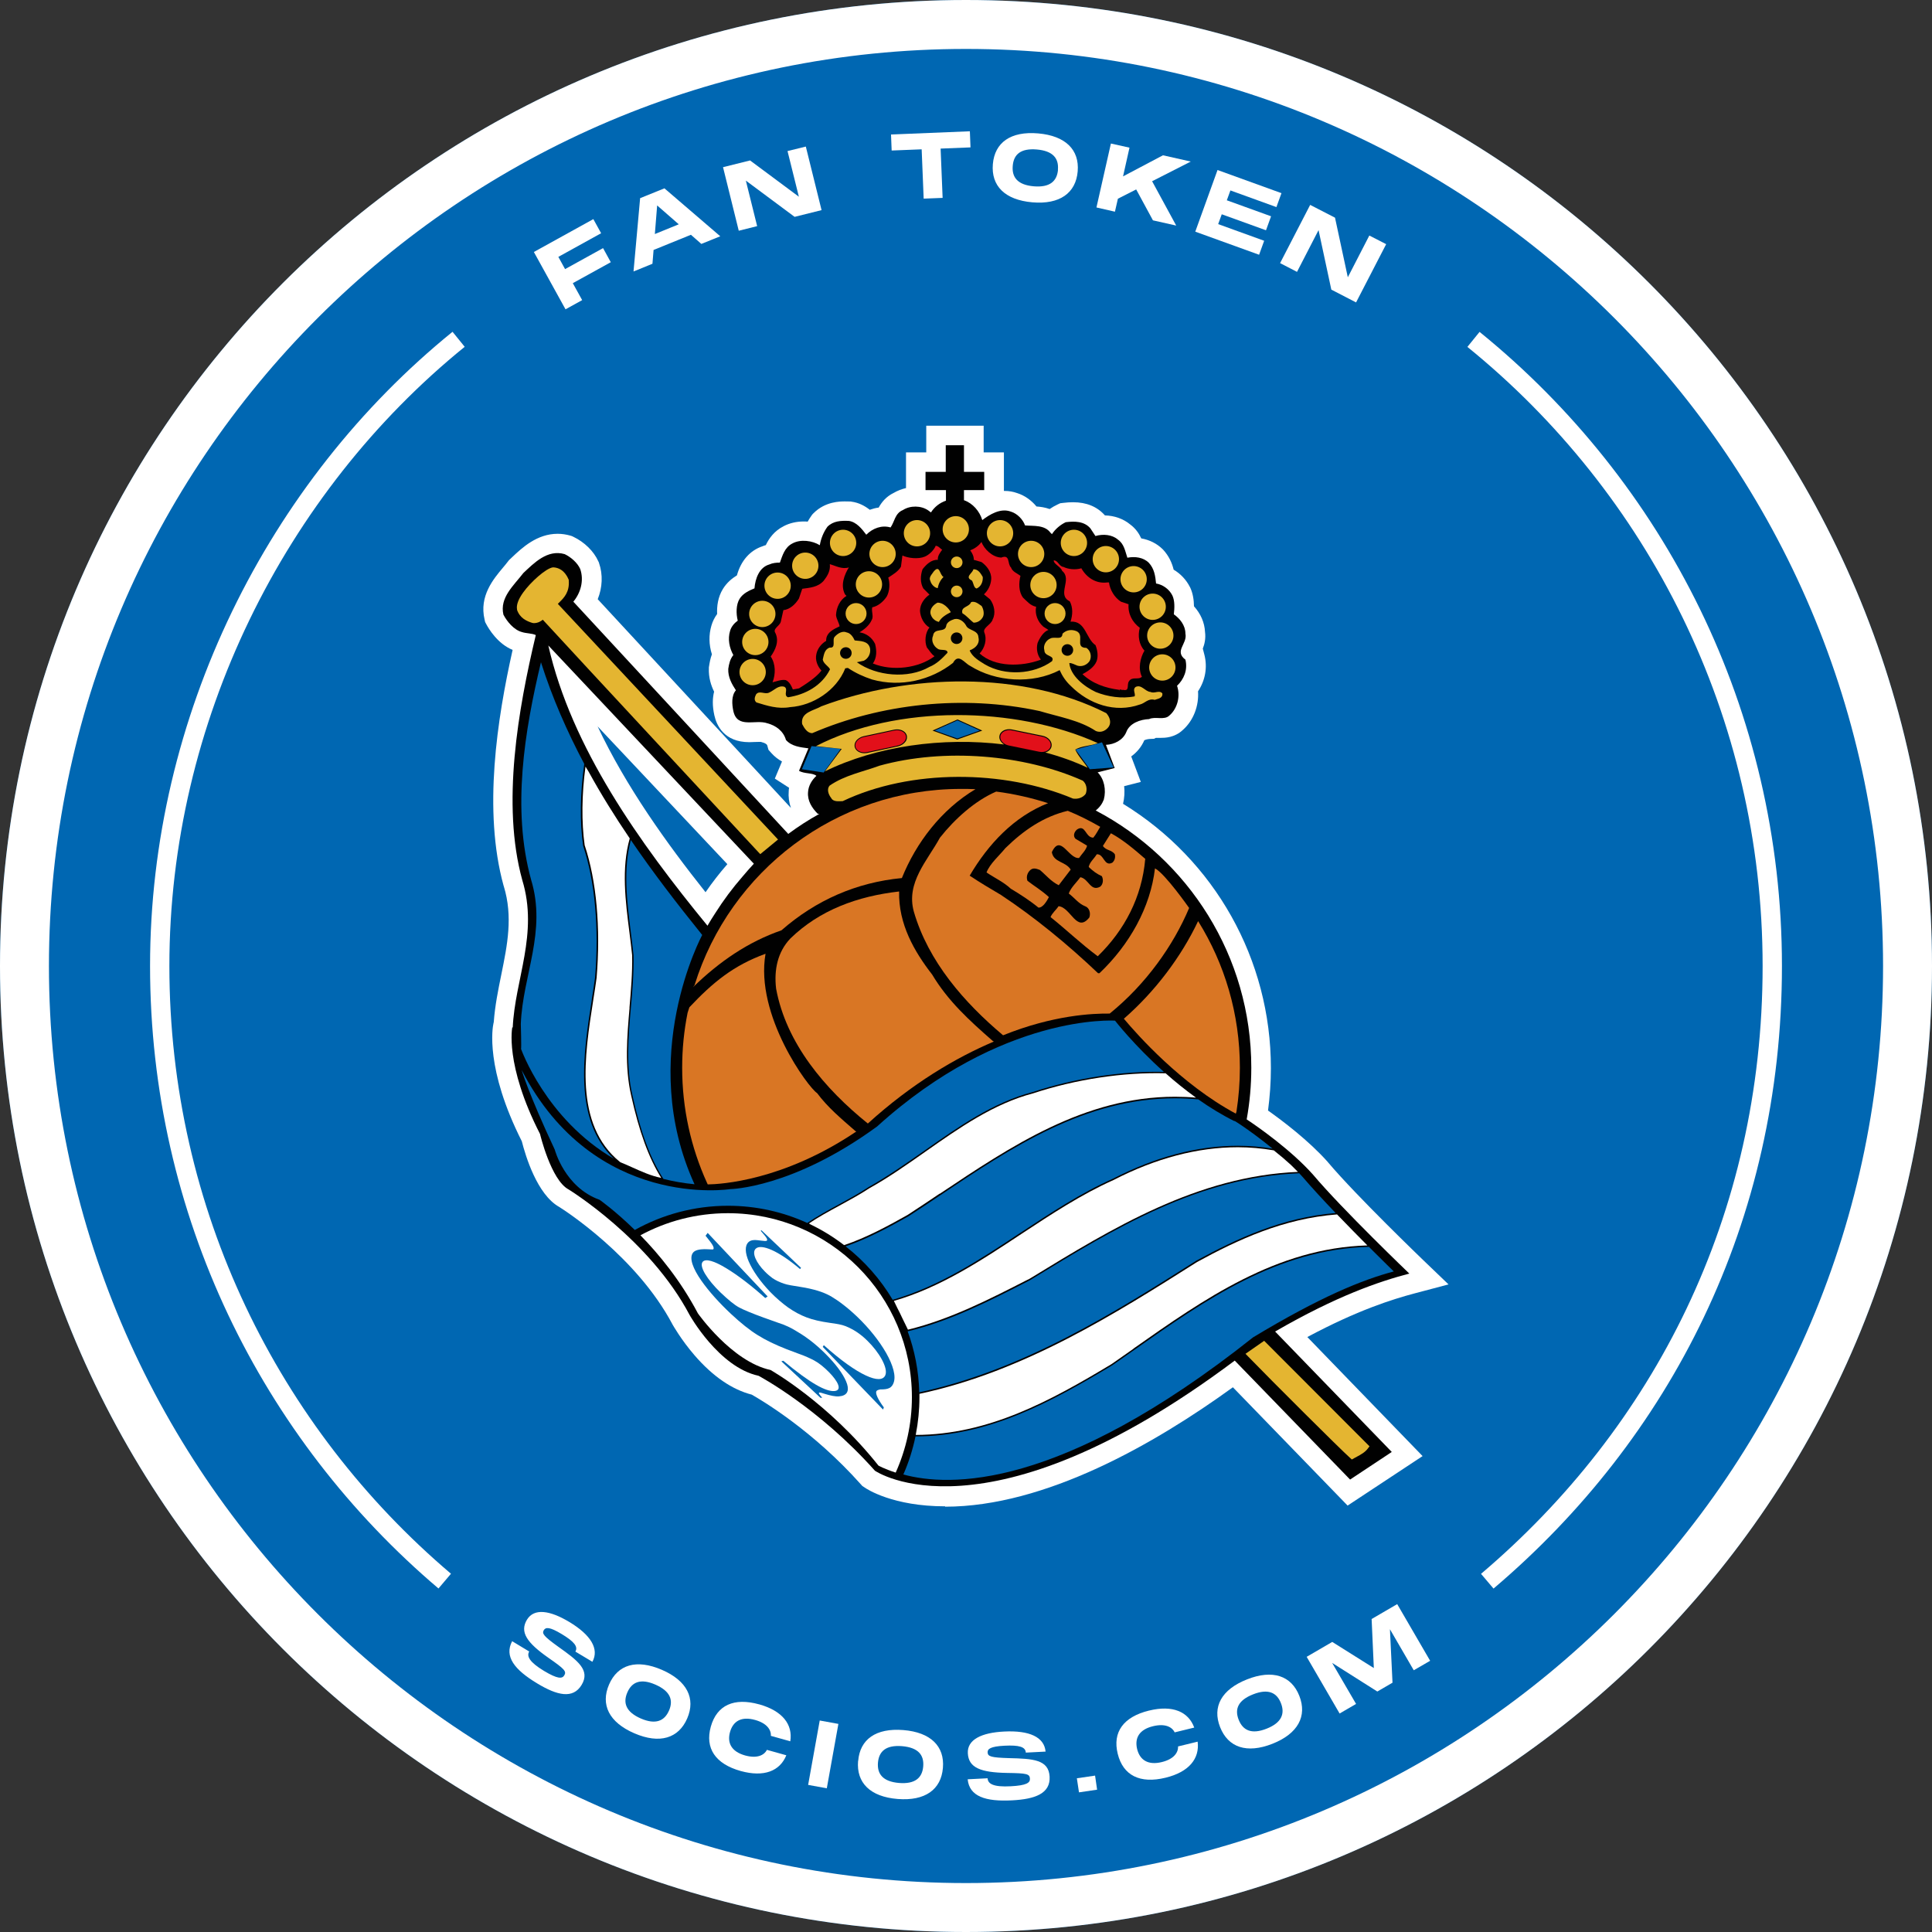 <svg xmlns="http://www.w3.org/2000/svg" width="100" height="100" viewBox="0 0 100 100" fill="none"><rect x="0" y="0" width="100" height="100" fill="#333333" stroke="none"/><g clip-path="url(#clip0_101_22090)"><path d="M50 100C77.614 100 100 77.614 100 50C100 22.386 77.614 0 50 0C22.386 0 0 22.386 0 50C0 77.614 22.386 100 50 100Z" fill="#0067B2"></path><path d="M50 2.533C76.171 2.533 97.467 23.829 97.467 50C97.467 76.171 76.171 97.467 50 97.467C23.829 97.467 2.533 76.171 2.533 50C2.533 23.829 23.829 2.533 50 2.533ZM50 0C22.386 0 0 22.386 0 50C0 77.614 22.386 100 50 100C77.614 100 100 77.614 100 50C100 22.386 77.614 0 50 0Z" fill="white"></path><path fill-rule="evenodd" clip-rule="evenodd" d="M48.924 77.967C46.224 77.967 44.871 77.081 44.729 76.977L44.629 76.91L44.548 76.819C42.086 74.058 39.462 72.5 38.91 72.186C37.891 71.924 36.895 71.243 35.952 70.153C35.257 69.348 34.838 68.6 34.819 68.572L34.809 68.553C32.957 65.048 29.229 62.648 28.938 62.467C27.805 61.829 27.205 59.843 27.009 59.072C25.11 55.305 25.491 53.191 25.543 52.962L25.557 52.905C25.619 52.053 25.786 51.239 25.948 50.443C26.262 48.9 26.557 47.443 26.076 45.872L26.067 45.848C24.991 41.948 25.738 37.191 26.533 33.639C25.757 33.319 25.3 32.553 25.171 32.31L25.11 32.196L25.081 32.067C24.795 30.848 25.543 29.967 26.033 29.381C26.124 29.272 26.214 29.167 26.295 29.058L26.348 28.991L26.514 28.834C27.024 28.353 27.795 27.629 28.862 27.629C29.086 27.629 29.305 27.662 29.524 27.724L29.6 27.748L29.671 27.781C30.252 28.058 30.738 28.534 30.971 29.058L30.991 29.096L31.005 29.139C31.214 29.743 31.181 30.41 30.938 31.015L40.938 41.819C40.838 41.534 40.8 41.243 40.824 40.943C40.824 40.886 40.833 40.829 40.843 40.776C40.833 40.772 40.105 40.3 40.105 40.3L40.476 39.415C40.286 39.31 40.1 39.172 39.933 38.986L39.776 38.81L39.714 38.586C39.686 38.491 39.514 38.438 39.476 38.429L39.429 38.415L39.386 38.4C39.376 38.4 39.343 38.4 39.281 38.4C39.219 38.4 39.143 38.4 39.076 38.405C38.981 38.405 38.886 38.415 38.791 38.415C37.481 38.415 37.09 37.548 36.976 37.029C36.862 36.524 36.881 36.119 36.962 35.8C36.805 35.481 36.671 35.072 36.691 34.586V34.538L36.7 34.491C36.729 34.296 36.767 34.086 36.848 33.867C36.691 33.372 36.681 32.858 36.824 32.377C36.886 32.162 36.986 31.962 37.119 31.781C37.1 31.4 37.152 30.915 37.419 30.481C37.619 30.157 37.891 29.934 38.143 29.781C38.348 29.029 38.819 28.486 39.476 28.272C39.529 28.248 39.586 28.229 39.638 28.215C39.805 27.867 40.071 27.486 40.557 27.238C40.862 27.076 41.224 26.991 41.605 26.991C41.671 26.991 41.738 26.991 41.805 27C41.867 26.886 41.938 26.781 42.01 26.677L42.057 26.615L42.114 26.558C42.719 25.953 43.486 25.953 43.738 25.953C43.819 25.953 43.9 25.953 43.986 25.957H44.033L44.081 25.967C44.462 26.019 44.771 26.191 45.019 26.386C45.167 26.334 45.324 26.291 45.481 26.272C45.624 26.01 45.857 25.705 46.262 25.51C46.457 25.396 46.671 25.315 46.895 25.262V23.415H47.943V22.034H50.914V23.415H51.962V25.41C51.962 25.41 51.981 25.41 51.995 25.41C52.224 25.41 52.443 25.448 52.652 25.524C53.033 25.643 53.386 25.896 53.648 26.215C53.852 26.229 54.09 26.262 54.329 26.348C54.457 26.258 54.595 26.181 54.733 26.115L54.876 26.048L55.033 26.029C55.219 26.005 55.386 25.996 55.543 25.996C56.238 25.996 56.791 26.224 57.191 26.677C57.686 26.691 58.143 26.853 58.49 27.139C58.781 27.353 58.957 27.615 59.071 27.867C59.5 27.943 59.881 28.134 60.176 28.424L60.2 28.448C60.51 28.781 60.667 29.153 60.748 29.486C61.105 29.696 61.4 30.01 61.586 30.377L61.6 30.4C61.752 30.724 61.795 31.062 61.8 31.381C62.148 31.767 62.348 32.224 62.371 32.705C62.419 33.053 62.343 33.353 62.257 33.572L62.343 33.905C62.505 34.553 62.381 35.224 62.01 35.781C62.062 36.529 61.776 37.296 61.219 37.786C60.791 38.191 60.267 38.191 60.095 38.191C60.038 38.191 59.981 38.191 59.919 38.191C59.891 38.191 59.857 38.191 59.829 38.191L59.729 38.239L59.524 38.248C59.391 38.253 59.281 38.291 59.229 38.315C59.086 38.653 58.848 38.938 58.552 39.153L59.048 40.472L58.186 40.691C58.219 40.991 58.2 41.3 58.129 41.605C62.876 44.515 65.781 49.662 65.781 55.281C65.781 56.019 65.729 56.753 65.633 57.481C66.386 58.015 67.738 59.034 68.729 60.148L68.743 60.167C70.219 61.915 73.638 65.196 73.671 65.229L74.976 66.481L73.229 66.943C72.062 67.253 70.267 67.815 67.667 69.205L73.633 75.367L69.752 77.929L63.814 71.805C59.757 74.743 54.1 77.986 48.919 77.986L48.924 77.967ZM30.929 37.591C32.41 40.734 34.529 43.676 36.519 46.181C36.867 45.676 37.243 45.191 37.648 44.729L30.929 37.596V37.591Z" fill="white"></path><path fill-rule="evenodd" clip-rule="evenodd" d="M72.971 65.944C72.971 65.944 69.495 62.615 67.967 60.805C66.848 59.544 65.129 58.334 64.528 57.939C64.686 57.072 64.767 56.177 64.767 55.263C64.767 49.482 61.5 44.462 56.709 41.948H56.719C56.924 41.782 57.057 41.591 57.133 41.386C57.267 40.882 57.152 40.315 56.814 39.977L57.695 39.753L57.243 38.553C57.676 38.534 58.124 38.31 58.295 37.896C58.467 37.424 59.029 37.239 59.476 37.22C59.795 37.067 60.267 37.296 60.529 37.034C60.943 36.677 61.109 36.039 60.924 35.496C61.281 35.158 61.486 34.672 61.357 34.144C60.757 33.691 61.471 33.334 61.357 32.791C61.357 32.377 61.076 32.02 60.757 31.796C60.795 31.477 60.814 31.101 60.681 30.82C60.51 30.482 60.176 30.258 59.838 30.201C59.8 29.805 59.743 29.429 59.462 29.129C59.181 28.848 58.748 28.791 58.352 28.867C58.238 28.529 58.186 28.153 57.862 27.929C57.562 27.667 57.09 27.629 56.7 27.744L56.438 27.348C56.119 26.972 55.609 26.972 55.162 27.029C54.881 27.163 54.619 27.386 54.448 27.648L54.371 27.572C54.071 27.158 53.49 27.234 53.057 27.196C52.943 26.877 52.643 26.577 52.324 26.482C51.781 26.277 51.214 26.639 50.843 26.92C50.705 26.462 50.352 26.048 49.895 25.891V25.367H50.943V24.424H49.895V23.044H48.952V24.424H47.905V25.367H48.962V25.915C48.638 26.024 48.362 26.244 48.186 26.524L48.048 26.42C47.671 26.158 47.109 26.158 46.733 26.401C46.319 26.567 46.3 27.02 46.095 27.301C45.643 27.167 45.176 27.339 44.838 27.677C44.614 27.377 44.333 27.02 43.938 26.962C43.524 26.944 43.133 26.962 42.829 27.262C42.624 27.544 42.49 27.882 42.433 28.22C42.038 27.977 41.438 27.901 41.024 28.124C40.609 28.329 40.5 28.762 40.367 29.12C40.181 29.12 39.99 29.139 39.824 29.215C39.3 29.363 39.09 29.948 39.052 30.453C38.771 30.567 38.452 30.715 38.281 30.996C38.095 31.296 38.095 31.767 38.186 32.124C38 32.258 37.848 32.444 37.791 32.648C37.657 33.082 37.752 33.529 37.957 33.905C37.791 34.11 37.733 34.358 37.695 34.62C37.676 35.053 37.881 35.41 38.09 35.729C37.848 36.01 37.886 36.462 37.957 36.801C38.162 37.739 39.1 37.215 39.724 37.439C40.157 37.553 40.548 37.834 40.681 38.301C40.981 38.639 41.433 38.677 41.843 38.734L41.357 39.896C41.619 40.062 42.071 39.991 42.257 40.158C42.033 40.362 41.843 40.663 41.824 41.001C41.786 41.453 42.029 41.824 42.329 42.124H42.414C41.852 42.434 41.314 42.782 40.8 43.163L29.676 31.143C30.052 30.691 30.238 30.053 30.033 29.453C29.881 29.115 29.543 28.834 29.229 28.682C28.329 28.42 27.633 29.153 27.09 29.658C26.586 30.315 25.852 30.934 26.057 31.815C26.243 32.172 26.6 32.605 27.014 32.715C27.238 32.791 27.548 32.777 27.733 32.872C26.824 36.686 25.948 41.629 27.033 45.553C27.881 48.339 26.648 50.696 26.538 53.205C26.533 53.186 26.524 53.172 26.519 53.153C26.519 53.153 26.1 55.072 27.952 58.696C27.952 58.696 28.519 61.086 29.433 61.567C29.433 61.567 33.619 64.134 35.691 68.058C35.691 68.058 37.2 70.767 39.262 71.21C39.262 71.21 42.376 72.858 45.286 76.124C45.286 76.124 50.99 80.096 63.91 70.424L69.881 76.582L72.038 75.153L66 68.92C69.176 67.082 71.367 66.334 72.948 65.92L72.971 65.944ZM38.424 45.382C37.914 45.967 37.448 46.591 37.029 47.253C36.886 47.472 36.748 47.691 36.619 47.915C33.109 43.634 29.581 38.701 28.381 33.41L39.019 44.705C38.814 44.924 38.619 45.153 38.424 45.382Z" fill="#010101"></path><path d="M51.805 28.867C52.309 28.662 52.124 29.186 52.329 29.372C52.405 29.596 52.648 29.672 52.819 29.805C52.724 30.181 52.724 30.629 52.952 30.934C53.157 31.119 53.329 31.348 53.629 31.405C53.552 31.8 53.724 32.196 54.005 32.438L54.267 32.605C54.005 32.7 53.814 33.019 53.705 33.281C53.629 33.581 53.686 33.9 53.876 34.143C52.881 34.519 51.49 34.538 50.705 33.824C50.967 33.543 51.1 33.11 50.948 32.734C50.852 32.491 51.324 32.319 51.381 32.057C51.552 31.738 51.457 31.305 51.248 31.024L50.929 30.762C51.133 30.576 51.286 30.291 51.305 29.972C51.324 29.596 51.062 29.276 50.8 29.091L50.405 28.977C50.405 28.791 50.329 28.638 50.219 28.486C50.424 28.41 50.652 28.262 50.8 28.053C50.933 28.41 51.362 28.843 51.814 28.858L51.805 28.867Z" fill="#E2101A"></path><path d="M48.767 28.453C48.652 28.619 48.524 28.772 48.543 28.977C48.205 28.958 47.943 29.22 47.752 29.462C47.638 29.781 47.619 30.158 47.791 30.458L48.109 30.777C47.848 30.962 47.619 31.262 47.619 31.619C47.638 31.958 47.824 32.315 48.109 32.481C47.886 32.743 47.848 33.215 47.976 33.515C48.109 33.667 48.2 33.853 48.371 33.967C47.548 34.586 46.195 34.758 45.181 34.343C45.386 34.043 45.386 33.686 45.295 33.329C45.129 32.991 44.843 32.786 44.49 32.729C44.714 32.596 44.995 32.372 45.109 32.11C45.243 31.905 45.09 31.677 45.148 31.434C45.448 31.377 45.729 31.134 45.9 30.872C46.052 30.591 46.071 30.196 45.976 29.896C46.181 29.762 46.5 29.577 46.633 29.334L46.709 28.753C46.99 28.886 47.519 28.958 47.871 28.81C48.095 28.715 48.343 28.472 48.433 28.248C48.6 28.267 48.657 28.4 48.771 28.453H48.767Z" fill="#E2101A"></path><path d="M55.033 29.338C55.295 29.471 55.671 29.505 55.971 29.414C56.233 29.886 56.724 30.224 57.305 30.148H57.4C57.457 30.543 57.681 30.919 58.019 31.143L58.414 31.276C58.376 31.781 58.619 32.214 58.995 32.495C58.881 32.91 58.957 33.376 59.238 33.676C59.014 34.053 58.9 34.614 59.105 35.029C58.919 35.214 58.6 34.991 58.429 35.272C58.314 35.438 58.486 35.795 58.129 35.705C58.052 35.743 57.924 35.61 57.943 35.762L57.924 35.705C57.209 35.61 56.552 35.386 56.029 34.895C56.271 34.762 56.629 34.557 56.762 34.219C56.857 33.957 56.8 33.638 56.705 33.395C56.2 33.057 56.2 32.119 55.41 32.176C55.524 31.838 55.543 31.443 55.371 31.124C54.676 30.786 55.524 29.995 54.976 29.548C54.9 29.324 54.524 29.191 54.543 29.005C54.767 29.005 54.805 29.305 55.033 29.343V29.338Z" fill="#E2101A"></path><path d="M43.943 29.357C43.7 29.753 43.49 30.295 43.738 30.767L43.814 30.843C43.476 31.048 43.291 31.443 43.272 31.838C43.291 32.043 43.438 32.253 43.457 32.419C43.176 32.553 42.743 32.738 42.762 33.172C42.5 33.324 42.31 33.586 42.257 33.848C42.181 34.167 42.314 34.486 42.519 34.71C42.219 35.086 41.714 35.405 41.357 35.629L41.038 35.686C40.962 35.5 40.852 35.272 40.662 35.2C40.438 35.162 40.172 35.276 39.986 35.315C40.152 34.9 40.152 34.357 39.891 33.981C40.133 33.643 40.343 33.191 40.133 32.762C39.981 32.538 40.357 32.405 40.414 32.181L40.548 31.581C40.886 31.543 41.167 31.281 41.352 30.981L41.524 30.476C41.919 30.419 42.329 30.4 42.633 30.062C42.819 29.819 42.99 29.557 42.952 29.2C43.272 29.295 43.59 29.481 43.948 29.367L43.943 29.357Z" fill="#E2101A"></path><path d="M48.838 29.862C48.671 30.029 48.576 30.219 48.538 30.443C48.367 30.424 48.2 30.238 48.162 30.086C48.048 29.881 48.238 29.729 48.329 29.581C48.648 29.205 48.629 29.748 48.833 29.862H48.838Z" fill="#E4B531"></path><path d="M50.867 29.862C50.886 30.124 50.771 30.367 50.548 30.462C50.395 30.424 50.395 30.181 50.305 30.048C49.91 29.862 50.343 29.672 50.381 29.467C50.643 29.448 50.776 29.71 50.867 29.862Z" fill="#E4B531"></path><path d="M50.809 31.367C50.905 31.52 50.962 31.781 50.867 31.948C50.771 32.115 50.605 32.229 50.395 32.229C50.209 32.096 50.038 31.872 49.814 31.743C49.719 31.386 50.152 31.443 50.267 31.162C50.49 31.105 50.643 31.258 50.809 31.367Z" fill="#E4B531"></path><path d="M49.214 31.686C48.99 31.8 48.724 31.948 48.595 32.191C48.371 32.134 48.219 31.986 48.162 31.758C48.124 31.515 48.309 31.305 48.519 31.196C48.819 31.177 49.1 31.477 49.214 31.686Z" fill="#E4B531"></path><path d="M57.267 36.919C57.433 37.105 57.529 37.372 57.4 37.596C57.267 37.8 57.005 37.953 56.724 37.839C55.881 37.277 54.809 37.105 53.814 36.805C49.833 35.943 45.571 36.429 42.043 37.948C41.781 37.948 41.629 37.686 41.519 37.477C41.424 36.858 42.138 36.781 42.514 36.558C47.019 34.867 52.914 34.7 57.267 36.915V36.919Z" fill="#E4B531"></path><path d="M56.029 40.395C56.233 40.548 56.291 40.848 56.195 41.091C56.043 41.295 55.781 41.372 55.538 41.334C51.971 39.834 47.129 39.795 43.619 41.467C43.433 41.467 43.133 41.524 43.019 41.3C42.886 41.133 42.776 40.848 42.943 40.662C43.733 40.119 44.671 39.948 45.533 39.629C48.876 38.71 52.986 39.048 56.029 40.4V40.395Z" fill="#E4B531"></path><path d="M65.433 69.4L64.467 70.072L64.609 70.219C65.767 71.415 69.371 75.01 69.876 75.457L69.971 75.543L70.081 75.481C70.129 75.453 70.181 75.424 70.238 75.396C70.433 75.291 70.652 75.172 70.795 74.981L70.886 74.862L65.438 69.405L65.433 69.4Z" fill="#E4B531"></path><path fill-rule="evenodd" clip-rule="evenodd" d="M35.952 50.986C37.776 45.105 43.262 40.834 49.743 40.834C49.976 40.834 50.257 40.834 50.49 40.848C48.724 41.9 47.414 43.624 46.681 45.448C44.333 45.672 42.233 46.591 40.448 48.153C38.719 48.752 37.238 49.767 35.867 51.1L35.952 50.991V50.986Z" fill="#D97624"></path><path fill-rule="evenodd" clip-rule="evenodd" d="M51.443 53.91C49.471 54.748 47.214 56.072 44.919 58.153C42.686 56.353 40.695 54.005 40.171 51.172C40.057 50.195 40.248 49.276 40.905 48.581C42.424 47.1 44.395 46.386 46.538 46.143C46.5 47.834 47.328 49.257 48.248 50.443C49.071 51.815 50.162 52.81 51.381 53.876L51.448 53.914L51.443 53.91Z" fill="#D97624"></path><path fill-rule="evenodd" clip-rule="evenodd" d="M61.548 47C60.733 48.938 59.314 50.943 57.438 52.462C56.562 52.453 54.533 52.534 51.919 53.586C49.91 51.895 48.052 49.776 47.3 47.186C46.886 45.686 47.995 44.557 48.652 43.357C49.424 42.381 50.471 41.443 51.562 40.972C52.467 41.086 53.4 41.3 54.248 41.572C52.481 42.267 51.152 43.691 50.191 45.324C50.695 45.662 51.262 46 51.805 46.319C53.533 47.462 55.257 48.872 56.833 50.372H56.91C58.467 48.891 59.548 46.962 59.781 44.948C60.291 45.2 61.548 46.995 61.548 46.995V47Z" fill="#D97624"></path><path fill-rule="evenodd" clip-rule="evenodd" d="M62.014 47.677C63.386 49.877 64.176 52.477 64.176 55.267C64.176 56.039 64.114 56.796 64 57.534L63.967 57.643C61.133 56.12 58.862 53.553 58.171 52.729C59.786 51.32 61.133 49.534 62.014 47.677Z" fill="#D97624"></path><path d="M56.948 42.795C56.833 42.981 56.743 43.172 56.59 43.357C56.176 43.357 56.195 42.662 55.762 42.924C55.609 43.038 55.519 43.262 55.667 43.414L56.267 43.772C56.209 44.014 55.986 44.205 55.852 44.41C55.309 44.467 54.895 43.133 54.443 44.11C54.538 44.653 55.157 44.581 55.419 45.01L54.8 45.819C54.386 45.614 54.143 45.295 53.824 45.029C53.671 44.972 53.486 44.895 53.333 45.029C53.167 45.181 53.109 45.386 53.181 45.591C53.519 45.852 53.952 46.114 54.291 46.434C54.176 46.657 53.971 46.995 53.748 46.976C53.314 46.619 52.791 46.281 52.319 46C51.962 45.662 51.476 45.438 51.062 45.157C51.248 44.686 51.719 44.295 52.038 43.9C52.976 42.981 54.01 42.267 55.267 41.967C55.867 42.21 56.376 42.472 56.938 42.791L56.948 42.795Z" fill="#D97624"></path><path d="M59.276 44.467C59.105 46.438 58.205 48.148 56.819 49.496C55.938 48.838 55.262 48.181 54.376 47.467C54.471 47.243 54.657 47.11 54.791 46.905C55.429 46.962 55.729 48.315 56.386 47.486C56.462 47.262 56.386 46.981 56.162 46.905C55.824 46.772 55.619 46.472 55.319 46.248C55.433 45.929 55.733 45.667 55.919 45.405C56.352 45.481 56.443 46.176 56.952 45.891C57.105 45.758 57.119 45.515 57.029 45.348C56.767 45.234 56.576 45.086 56.352 44.877C56.391 44.634 56.633 44.443 56.767 44.219C57.143 44.181 57.143 44.877 57.572 44.653C57.705 44.538 57.738 44.372 57.705 44.219C57.538 43.977 57.252 44.034 57.086 43.786L57.5 43.129C58.157 43.486 58.719 43.972 59.286 44.462L59.276 44.467Z" fill="#D97624"></path><path fill-rule="evenodd" clip-rule="evenodd" d="M44.329 58.562C40.529 61.124 37.291 61.296 36.633 61.305L36.59 61.215C35.767 59.401 35.309 57.386 35.309 55.267C35.309 54.291 35.405 53.343 35.59 52.42L35.681 52.139C36.9 50.843 37.971 49.967 39.624 49.367C39.067 52.558 41.857 56.315 42.291 56.577C42.852 57.329 43.529 57.891 44.281 58.548L44.333 58.567L44.329 58.562Z" fill="#D97624"></path><path fill-rule="evenodd" clip-rule="evenodd" d="M46.367 76.224C45.738 76.019 45.467 75.857 45.467 75.857C42.876 72.595 39.881 70.91 39.881 70.91C37.881 70.481 36.124 67.981 36.124 67.981C35.224 66.276 34.109 64.919 33.148 63.938C34.495 63.21 36.038 62.795 37.676 62.795C42.938 62.795 47.2 67.062 47.2 72.319C47.2 73.705 46.895 75.029 46.362 76.219L46.367 76.224Z" fill="white"></path><path fill-rule="evenodd" clip-rule="evenodd" d="M49.548 38.224L50.714 37.81L49.557 37.286L48.386 37.81L49.548 38.224Z" fill="#0067B2"></path><path d="M49.519 29.405C49.685 29.405 49.819 29.271 49.819 29.105C49.819 28.939 49.685 28.805 49.519 28.805C49.353 28.805 49.219 28.939 49.219 29.105C49.219 29.271 49.353 29.405 49.519 29.405Z" fill="#E4B531"></path><path d="M49.519 30.91C49.685 30.91 49.819 30.776 49.819 30.61C49.819 30.444 49.685 30.31 49.519 30.31C49.353 30.31 49.219 30.444 49.219 30.61C49.219 30.776 49.353 30.91 49.519 30.91Z" fill="#E4B531"></path><path d="M39.457 32.458C39.833 32.458 40.138 32.153 40.138 31.777C40.138 31.401 39.833 31.096 39.457 31.096C39.081 31.096 38.776 31.401 38.776 31.777C38.776 32.153 39.081 32.458 39.457 32.458Z" fill="#E4B531"></path><path d="M59.538 35.815C59.257 35.777 59.086 35.419 58.786 35.553C58.6 35.686 58.786 35.891 58.729 36.043C58.072 36.177 57.319 36.062 56.719 35.819C56.119 35.538 55.405 34.977 55.348 34.319C55.5 34.319 55.609 34.396 55.762 34.453C56.005 34.529 56.267 34.415 56.4 34.21C56.514 33.986 56.457 33.686 56.233 33.534C55.557 33.534 56.252 32.781 55.614 32.634C55.391 32.577 55.162 32.634 54.995 32.8C54.976 33.158 54.6 32.934 54.376 33.043C54.133 33.139 53.981 33.419 54.057 33.662C54.057 34 54.619 33.905 54.452 34.224C53.495 34.919 52.014 34.996 50.981 34.391C50.681 34.205 50.343 34.015 50.191 33.677C50.229 33.62 50.286 33.639 50.324 33.6C50.548 33.486 50.719 33.262 50.643 32.981C50.624 32.605 50.119 32.643 50.005 32.381C49.91 32.196 49.667 31.986 49.405 32.043C49.233 32.1 48.99 32.196 48.971 32.419C48.895 32.758 48.352 32.477 48.295 32.905C48.181 33.148 48.314 33.448 48.538 33.581C48.691 33.696 49.043 33.562 49.043 33.786C48.762 34.086 48.481 34.367 48.105 34.52C46.995 35.158 45.348 34.991 44.352 34.277L44.709 34.2C44.952 34.086 45.086 33.805 45.029 33.543C44.933 33.167 44.538 33.186 44.238 33.148C44.162 32.981 44.033 32.772 43.824 32.734C43.619 32.639 43.371 32.772 43.205 32.958C43.052 33.11 43.3 33.558 42.943 33.52C42.662 33.615 42.643 33.915 42.586 34.139C42.624 34.362 42.886 34.477 42.962 34.643C42.548 35.486 41.686 35.958 40.786 36.091C40.524 35.977 40.824 35.677 40.6 35.548C40.281 35.453 40.076 35.734 39.809 35.848C39.586 35.962 39.305 35.715 39.133 35.943C39.057 36.096 39.019 36.243 39.152 36.358C39.695 36.524 40.262 36.715 40.9 36.6C42.062 36.524 43.286 35.758 43.752 34.591L43.886 34.572C44.281 34.834 44.691 35.024 45.143 35.172C46.624 35.586 48.186 35.21 49.329 34.31C49.609 33.786 49.929 34.329 50.209 34.462C51.543 35.305 53.438 35.419 54.848 34.686C54.981 34.986 55.167 35.267 55.429 35.51C56.367 36.448 57.719 36.919 58.995 36.467C59.257 36.41 59.429 36.129 59.767 36.224C59.919 36.167 60.2 36.148 60.162 35.886C59.99 35.7 59.748 35.924 59.543 35.81L59.538 35.815ZM43.781 34.1C43.614 34.1 43.481 33.967 43.481 33.8C43.481 33.634 43.614 33.5 43.781 33.5C43.948 33.5 44.081 33.634 44.081 33.8C44.081 33.967 43.948 34.1 43.781 34.1ZM49.514 33.334C49.348 33.334 49.214 33.2 49.214 33.034C49.214 32.867 49.348 32.734 49.514 32.734C49.681 32.734 49.814 32.867 49.814 33.034C49.814 33.2 49.681 33.334 49.514 33.334ZM54.948 33.643C54.948 33.477 55.081 33.343 55.248 33.343C55.414 33.343 55.548 33.477 55.548 33.643C55.548 33.81 55.414 33.943 55.248 33.943C55.081 33.943 54.948 33.81 54.948 33.643Z" fill="#E4B531"></path><path d="M28.871 31.258C28.9 31.224 28.933 31.191 28.971 31.158C29.191 30.939 29.491 30.639 29.438 30.034V30.005L29.424 29.982C29.219 29.5 28.89 29.381 28.652 29.367H28.633H28.614C28.252 29.42 27.462 30.129 27.076 30.672C26.824 31.024 26.719 31.32 26.762 31.543V31.567C26.91 31.991 27.248 32.148 27.557 32.243L27.629 32.253C27.843 32.253 27.995 32.158 28.095 32.077C29.752 33.886 39.143 43.986 39.238 44.091L39.352 44.21L40.271 43.453L28.871 31.253V31.258Z" fill="#E4B531"></path><path fill-rule="evenodd" clip-rule="evenodd" d="M30.629 51.739C30.691 51.339 30.752 50.963 30.8 50.605C31.014 48.034 30.795 45.605 30.181 43.772C30.005 42.539 30.029 41.048 30.238 39.567V39.534C29.352 37.863 28.586 36.124 28 34.277C27.152 37.834 26.481 41.877 27.491 45.539C28.305 48.22 27.057 50.472 26.957 52.996C26.957 52.996 26.995 54.305 26.967 54.286C26.967 54.286 28.248 57.925 31.776 59.977C29.657 57.967 30.195 54.529 30.633 51.743L30.629 51.739Z" fill="#0067B2"></path><path fill-rule="evenodd" clip-rule="evenodd" d="M32.581 52.167C32.657 51.277 32.738 50.353 32.719 49.443C32.681 49.062 32.629 48.663 32.581 48.272C32.371 46.639 32.157 44.948 32.595 43.396C31.829 42.267 31.114 41.12 30.467 39.943C30.414 39.853 30.357 39.767 30.305 39.677C30.11 41.115 30.095 42.558 30.262 43.748C30.876 45.586 31.095 48.024 30.881 50.61C30.833 50.972 30.771 51.348 30.709 51.748C30.257 54.629 29.695 58.205 32.09 60.143C32.1 60.148 32.114 60.158 32.124 60.163C32.329 60.243 32.533 60.339 32.738 60.429C33.214 60.643 33.705 60.867 34.224 60.967C33.576 59.929 33.081 58.567 32.667 56.696C32.324 55.196 32.457 53.653 32.586 52.163L32.581 52.167Z" fill="white"></path><path fill-rule="evenodd" clip-rule="evenodd" d="M36.348 48.396C35.033 46.767 33.786 45.143 32.652 43.481C32.243 45.005 32.452 46.662 32.652 48.267C32.7 48.653 32.752 49.053 32.791 49.443C32.809 50.358 32.733 51.281 32.652 52.177C32.524 53.662 32.391 55.196 32.733 56.686C33.152 58.596 33.662 59.967 34.329 61.005L34.338 61.02C34.843 61.148 35.381 61.243 35.948 61.296C32.938 54.715 36.343 48.401 36.343 48.401L36.348 48.396Z" fill="#0067B2"></path><path d="M42.471 72.353C42.162 72.067 41.838 71.767 41.51 71.457C41.167 71.138 40.809 70.805 40.443 70.462C40.476 70.453 40.51 70.443 40.543 70.433C41.267 71.038 41.824 71.438 42.248 71.681C42.671 71.924 42.981 72.019 43.195 72C43.624 71.957 43.348 71.472 42.919 71.034C42.657 70.767 42.395 70.553 42.129 70.41C41.948 70.314 41.652 70.176 41.305 70.057C41.1 69.981 40.9 69.905 40.7 69.829C40.41 69.715 40.148 69.6 39.9 69.481C39.657 69.362 39.429 69.238 39.209 69.1C38.8 68.848 38.338 68.476 37.833 68.005C37.252 67.462 36.686 66.838 36.295 66.276C35.876 65.672 35.657 65.124 35.867 64.843C35.976 64.695 36.229 64.662 36.457 64.657C36.691 64.657 36.905 64.686 36.919 64.662C37 64.567 36.833 64.348 36.519 63.962C36.557 63.914 36.59 63.862 36.629 63.815C37.205 64.429 37.757 65.01 38.286 65.572C38.791 66.105 39.271 66.615 39.733 67.105C39.691 67.133 39.648 67.157 39.609 67.186C38.914 66.562 38.191 66.005 37.59 65.643C36.986 65.276 36.529 65.129 36.371 65.31C36.167 65.548 36.624 66.248 37.286 66.891C37.7 67.286 38.019 67.548 38.262 67.676C38.505 67.805 38.943 67.986 39.529 68.2C39.786 68.291 40.043 68.386 40.305 68.476C40.624 68.576 40.948 68.724 41.262 68.924C41.871 69.281 42.419 69.738 42.933 70.286C43.386 70.767 43.733 71.267 43.848 71.648C43.952 72 43.848 72.243 43.424 72.276C43.243 72.291 42.99 72.238 42.695 72.148C42.652 72.133 42.614 72.124 42.571 72.11C42.51 72.091 42.452 72.072 42.424 72.076C42.338 72.086 42.405 72.172 42.557 72.343C42.519 72.343 42.486 72.348 42.448 72.353H42.471Z" fill="#0067B2"></path><path d="M39.371 63.71C39.371 63.71 39.395 63.686 39.41 63.677C39.738 63.986 40.071 64.305 40.41 64.624C40.757 64.953 41.105 65.286 41.462 65.624C41.443 65.643 41.428 65.667 41.41 65.686C40.848 65.21 40.343 64.877 39.948 64.701C39.552 64.524 39.252 64.496 39.114 64.634C38.895 64.848 39.152 65.372 39.581 65.805C39.724 65.953 39.852 66.058 39.986 66.158C40.162 66.277 40.357 66.367 40.571 66.439C40.738 66.501 41.029 66.548 41.462 66.615C41.771 66.662 42.057 66.729 42.314 66.805C42.571 66.882 42.805 66.981 43.01 67.096C43.419 67.339 43.871 67.681 44.367 68.153C44.99 68.748 45.519 69.42 45.867 70.029C46.224 70.662 46.391 71.234 46.248 71.586C46.157 71.82 46.005 71.924 45.567 71.915C45.448 71.939 45.376 71.967 45.357 72.02C45.314 72.124 45.419 72.405 45.748 72.848C45.733 72.886 45.719 72.92 45.705 72.958C45.152 72.386 44.614 71.82 44.086 71.277C43.576 70.743 43.071 70.22 42.586 69.715C42.605 69.686 42.624 69.658 42.638 69.624C43.514 70.41 44.257 70.934 44.809 71.191C45.362 71.453 45.714 71.439 45.824 71.181C45.981 70.805 45.5 69.986 44.895 69.396C44.514 69.02 44.157 68.801 43.771 68.643C43.557 68.558 43.309 68.52 42.962 68.472C42.462 68.401 42.081 68.315 41.743 68.186C41.405 68.058 41.114 67.896 40.8 67.681C40.51 67.472 40.171 67.186 39.867 66.872C39.348 66.329 38.962 65.772 38.757 65.301C38.562 64.848 38.543 64.481 38.743 64.291C38.814 64.224 38.91 64.191 39.019 64.186C39.205 64.167 39.633 64.272 39.686 64.22C39.743 64.167 39.714 64.086 39.371 63.701V63.71Z" fill="#0067B2"></path><path d="M42.957 28.1C42.957 27.724 43.262 27.419 43.638 27.419C44.014 27.419 44.319 27.724 44.319 28.1C44.319 28.477 44.014 28.781 43.638 28.781C43.262 28.781 42.957 28.477 42.957 28.1Z" fill="#E4B531"></path><path d="M41.681 29.962C42.057 29.962 42.362 29.658 42.362 29.282C42.362 28.905 42.057 28.601 41.681 28.601C41.305 28.601 41 28.905 41 29.282C41 29.658 41.305 29.962 41.681 29.962Z" fill="#E4B531"></path><path d="M40.248 30.996C40.624 30.996 40.929 30.691 40.929 30.315C40.929 29.939 40.624 29.634 40.248 29.634C39.871 29.634 39.567 29.939 39.567 30.315C39.567 30.691 39.871 30.996 40.248 30.996Z" fill="#E4B531"></path><path d="M39.095 33.91C39.471 33.91 39.776 33.605 39.776 33.229C39.776 32.853 39.471 32.548 39.095 32.548C38.719 32.548 38.414 32.853 38.414 33.229C38.414 33.605 38.719 33.91 39.095 33.91Z" fill="#E4B531"></path><path d="M38.957 35.467C39.333 35.467 39.638 35.162 39.638 34.786C39.638 34.41 39.333 34.105 38.957 34.105C38.581 34.105 38.276 34.41 38.276 34.786C38.276 35.162 38.581 35.467 38.957 35.467Z" fill="#E4B531"></path><path d="M46.781 27.6C46.781 27.224 47.086 26.919 47.462 26.919C47.838 26.919 48.143 27.224 48.143 27.6C48.143 27.977 47.838 28.281 47.462 28.281C47.086 28.281 46.781 27.977 46.781 27.6Z" fill="#E4B531"></path><path d="M45.681 29.353C46.057 29.353 46.362 29.048 46.362 28.672C46.362 28.296 46.057 27.991 45.681 27.991C45.305 27.991 45 28.296 45 28.672C45 29.048 45.305 29.353 45.681 29.353Z" fill="#E4B531"></path><path d="M44.976 30.929C45.352 30.929 45.657 30.624 45.657 30.248C45.657 29.872 45.352 29.567 44.976 29.567C44.6 29.567 44.295 29.872 44.295 30.248C44.295 30.624 44.6 30.929 44.976 30.929Z" fill="#E4B531"></path><path d="M43.767 31.758C43.767 31.458 44.01 31.215 44.309 31.215C44.609 31.215 44.852 31.458 44.852 31.758C44.852 32.058 44.609 32.301 44.309 32.301C44.01 32.301 43.767 32.058 43.767 31.758Z" fill="#E4B531"></path><path d="M48.791 27.396C48.791 27.02 49.095 26.715 49.471 26.715C49.848 26.715 50.152 27.02 50.152 27.396C50.152 27.772 49.848 28.077 49.471 28.077C49.095 28.077 48.791 27.772 48.791 27.396Z" fill="#E4B531"></path><path d="M58.981 31.405C58.981 31.029 59.286 30.724 59.662 30.724C60.038 30.724 60.343 31.029 60.343 31.405C60.343 31.781 60.038 32.086 59.662 32.086C59.286 32.086 58.981 31.781 58.981 31.405Z" fill="#E4B531"></path><path d="M54.905 28.1C54.905 27.724 55.209 27.419 55.586 27.419C55.962 27.419 56.267 27.724 56.267 28.1C56.267 28.477 55.962 28.781 55.586 28.781C55.209 28.781 54.905 28.477 54.905 28.1Z" fill="#E4B531"></path><path d="M57.238 29.624C57.614 29.624 57.919 29.319 57.919 28.943C57.919 28.567 57.614 28.262 57.238 28.262C56.862 28.262 56.557 28.567 56.557 28.943C56.557 29.319 56.862 29.624 57.238 29.624Z" fill="#E4B531"></path><path d="M57.995 29.981C57.995 29.605 58.3 29.3 58.676 29.3C59.052 29.3 59.357 29.605 59.357 29.981C59.357 30.357 59.052 30.662 58.676 30.662C58.3 30.662 57.995 30.357 57.995 29.981Z" fill="#E4B531"></path><path d="M60.057 33.577C60.433 33.577 60.738 33.272 60.738 32.896C60.738 32.52 60.433 32.215 60.057 32.215C59.681 32.215 59.376 32.52 59.376 32.896C59.376 33.272 59.681 33.577 60.057 33.577Z" fill="#E4B531"></path><path d="M60.162 35.229C60.538 35.229 60.843 34.924 60.843 34.548C60.843 34.172 60.538 33.867 60.162 33.867C59.786 33.867 59.481 34.172 59.481 34.548C59.481 34.924 59.786 35.229 60.162 35.229Z" fill="#E4B531"></path><path d="M51.081 27.6C51.081 27.224 51.386 26.919 51.762 26.919C52.138 26.919 52.443 27.224 52.443 27.6C52.443 27.977 52.138 28.281 51.762 28.281C51.386 28.281 51.081 27.977 51.081 27.6Z" fill="#E4B531"></path><path d="M53.371 29.353C53.748 29.353 54.052 29.048 54.052 28.672C54.052 28.296 53.748 27.991 53.371 27.991C52.995 27.991 52.691 28.296 52.691 28.672C52.691 29.048 52.995 29.353 53.371 29.353Z" fill="#E4B531"></path><path d="M54.01 30.962C54.386 30.962 54.691 30.658 54.691 30.282C54.691 29.905 54.386 29.601 54.01 29.601C53.633 29.601 53.329 29.905 53.329 30.282C53.329 30.658 53.633 30.962 54.01 30.962Z" fill="#E4B531"></path><path d="M54.067 31.758C54.067 31.458 54.309 31.215 54.609 31.215C54.91 31.215 55.152 31.458 55.152 31.758C55.152 32.058 54.91 32.301 54.609 32.301C54.309 32.301 54.067 32.058 54.067 31.758Z" fill="#E4B531"></path><path d="M43.519 38.753L42.005 38.62L41.505 39.815L42.633 39.986L43.519 38.753Z" fill="#0067B2"></path><path d="M55.671 38.796L57.038 38.424L57.643 39.724L56.41 39.815L55.671 38.796Z" fill="#0067B2"></path><path fill-rule="evenodd" clip-rule="evenodd" d="M53.191 66.239L53.286 66.191L53.381 66.134C57.609 63.548 61.981 60.877 67.181 60.657C67.067 60.538 66.943 60.415 66.819 60.296C66.538 60.038 66.262 59.805 65.933 59.543C65.329 59.438 64.7 59.381 64.071 59.381C61.986 59.381 59.819 59.953 57.638 61.077C55.981 61.815 54.4 62.858 52.876 63.862C50.805 65.234 48.662 66.648 46.267 67.334L46.443 67.696C46.533 67.867 46.619 68.043 46.7 68.219L46.995 68.824C49.195 68.286 51.224 67.243 53.186 66.239H53.191Z" fill="white"></path><path fill-rule="evenodd" clip-rule="evenodd" d="M48.648 61.786C52.333 59.32 56.148 56.767 60.819 56.767C61.176 56.767 61.543 56.782 61.905 56.815C61.338 56.405 60.809 55.977 60.333 55.553C58.143 55.491 55.681 55.863 53.476 56.591C51.438 57.124 49.648 58.382 47.919 59.596C46.976 60.258 46.005 60.944 44.995 61.505C44.519 61.82 43.976 62.115 43.452 62.401C42.881 62.71 42.343 63.005 41.871 63.325L41.962 63.382C42.576 63.677 43.152 64.034 43.69 64.448C44.819 64.072 45.933 63.472 46.981 62.882C47.533 62.525 48.095 62.148 48.638 61.782L48.648 61.786Z" fill="white"></path><path fill-rule="evenodd" clip-rule="evenodd" d="M58.667 69.805C62.309 67.244 66.076 64.596 70.776 64.463C70.3 63.982 69.748 63.425 69.205 62.858C66.419 63.072 64.076 64.167 61.962 65.32C57.762 67.977 53.005 70.996 47.59 72.144C47.59 72.206 47.59 72.263 47.59 72.325C47.59 72.977 47.524 73.615 47.405 74.234C47.405 74.248 47.405 74.258 47.405 74.272C51.157 74.258 54.338 72.529 57.533 70.606C57.914 70.344 58.291 70.077 58.671 69.81L58.667 69.805Z" fill="white"></path><path fill-rule="evenodd" clip-rule="evenodd" d="M53.419 66.196L53.319 66.258L53.219 66.31C51.243 67.324 49.205 68.372 46.981 68.91C47.343 69.9 47.552 70.962 47.581 72.067C52.976 70.915 57.724 67.91 61.919 65.253C64.029 64.105 66.357 63.015 69.133 62.786C68.495 62.12 67.881 61.453 67.424 60.919C67.367 60.853 67.309 60.791 67.248 60.729C62.038 60.924 57.657 63.605 53.419 66.196Z" fill="#0067B2"></path><path fill-rule="evenodd" clip-rule="evenodd" d="M70.852 64.538C66.143 64.648 62.367 67.3 58.714 69.867C58.333 70.134 57.952 70.4 57.571 70.667C54.357 72.6 51.162 74.338 47.386 74.348C47.243 75.034 47.033 75.696 46.757 76.319C49.105 76.962 54.848 77.167 64.862 69.219C68.314 67.138 70.5 66.243 72.143 65.81C72.143 65.81 71.6 65.281 70.852 64.534V64.538Z" fill="#0067B2"></path><path fill-rule="evenodd" clip-rule="evenodd" d="M52.833 63.8C54.362 62.791 55.943 61.748 57.605 61.01C59.795 59.882 61.971 59.305 64.071 59.305C64.681 59.305 65.281 59.358 65.867 59.453C64.71 58.501 63.652 57.843 63.919 58.043C63.257 57.715 62.619 57.324 62.024 56.905C61.624 56.867 61.214 56.848 60.814 56.848C56.167 56.848 52.362 59.391 48.686 61.853C48.143 62.215 47.581 62.596 47.024 62.953C45.986 63.534 44.886 64.129 43.767 64.51C44.743 65.272 45.571 66.21 46.205 67.277C48.6 66.596 50.752 65.177 52.829 63.8H52.833Z" fill="#0067B2"></path><path fill-rule="evenodd" clip-rule="evenodd" d="M41.786 63.301C42.267 62.967 42.852 62.648 43.419 62.339C43.943 62.053 44.481 61.758 44.957 61.444C45.962 60.882 46.933 60.196 47.876 59.539C49.609 58.32 51.405 57.058 53.452 56.524C55.633 55.805 58.067 55.429 60.243 55.481C58.695 54.096 57.714 52.829 57.714 52.829C57.714 52.829 51.891 52.424 45.4 58.305C41.01 61.51 37.8 61.548 37.8 61.548C37.8 61.548 30.757 62.663 27 55.382C27 55.382 27.324 56.539 28.714 59.505C28.714 59.505 29.224 61.453 31.033 62.101C31.033 62.101 31.814 62.644 32.857 63.663C34.286 62.867 35.933 62.41 37.681 62.41C39.143 62.41 40.533 62.729 41.786 63.301Z" fill="#0067B2"></path><path d="M42.214 38.629C42.214 38.629 42.229 38.624 42.233 38.62H42.224L42.214 38.629Z" fill="#E4B531"></path><path d="M52.371 37.805L53.948 38.129C54.233 38.186 54.424 38.41 54.381 38.624C54.338 38.838 54.072 38.967 53.791 38.91L52.214 38.586C51.929 38.529 51.738 38.305 51.781 38.091C51.824 37.877 52.09 37.748 52.371 37.805Z" fill="#E2101A"></path><path d="M46.291 37.81L44.709 38.148C44.424 38.21 44.233 38.434 44.276 38.648C44.324 38.862 44.59 38.986 44.876 38.929L46.457 38.591C46.743 38.529 46.933 38.305 46.891 38.091C46.848 37.877 46.576 37.753 46.291 37.81Z" fill="#E2101A"></path><path d="M56.819 38.462C52.548 36.534 46.4 36.472 42.233 38.62L43.567 38.762L42.7 39.924C45.357 38.62 48.791 38.139 51.971 38.534C51.8 38.424 51.695 38.248 51.733 38.077C51.771 37.882 51.981 37.743 52.233 37.743C52.281 37.743 52.333 37.748 52.381 37.758L53.957 38.081C54.267 38.143 54.476 38.391 54.429 38.634C54.4 38.782 54.271 38.901 54.105 38.948C54.871 39.153 55.609 39.415 56.295 39.739C56.109 39.439 55.805 39.139 55.657 38.8C55.976 38.596 56.462 38.615 56.819 38.462ZM46.876 38.372C46.791 38.501 46.643 38.596 46.471 38.634L44.891 38.972C44.838 38.981 44.786 38.986 44.738 38.986C44.486 38.986 44.281 38.848 44.238 38.658C44.219 38.558 44.238 38.458 44.3 38.367C44.386 38.239 44.533 38.143 44.705 38.105L46.286 37.767C46.338 37.758 46.391 37.753 46.438 37.753C46.691 37.753 46.895 37.891 46.938 38.081C46.957 38.181 46.938 38.282 46.881 38.372H46.876ZM49.548 38.277L48.267 37.815L49.562 37.239L50.843 37.815L49.548 38.277Z" fill="#E4B531"></path><path d="M30.709 11.338L31.114 12.072L28.9 13.296L29.248 13.929L31.214 12.843L31.614 13.572L29.648 14.657L30.133 15.534L29.271 16.01L27.633 13.043L30.709 11.343V11.338Z" fill="white"></path><path d="M36.3 12.624L35.762 12.152L33.829 12.938L33.771 13.652L32.791 14.052L33.133 10.257L34.391 9.748L37.281 12.229L36.305 12.624H36.3ZM33.895 12.114L35.133 11.61L34.014 10.633L33.895 12.114Z" fill="white"></path><path d="M41.348 10.176L40.762 7.819L41.709 7.586L42.524 10.876L41.129 11.224L38.605 9.348L39.19 11.705L38.238 11.943L37.424 8.653L38.824 8.305L41.348 10.181V10.176Z" fill="white"></path><path d="M46.119 6.962L50.2 6.795L50.233 7.629L48.686 7.691L48.79 10.243L47.809 10.281L47.705 7.729L46.152 7.791L46.119 6.957V6.962Z" fill="white"></path><path d="M51.39 8.495C51.486 7.376 52.314 6.781 53.738 6.905C55.157 7.029 55.876 7.757 55.781 8.871C55.686 9.991 54.852 10.595 53.433 10.472C52.01 10.348 51.295 9.619 51.39 8.495ZM54.757 8.786C54.809 8.2 54.505 7.81 53.667 7.738C52.833 7.667 52.467 7.99 52.419 8.586C52.367 9.181 52.676 9.571 53.505 9.643C54.338 9.714 54.709 9.381 54.762 8.79L54.757 8.786Z" fill="white"></path><path d="M61.624 8.367L59.633 9.381L60.881 11.676L59.676 11.405L58.809 9.805L57.862 10.286L57.709 10.957L56.752 10.738L57.5 7.429L58.462 7.643L58.129 9.129L60.195 8.038L61.633 8.362L61.624 8.367Z" fill="white"></path><path d="M66.329 9.996L66.067 10.719L63.686 9.857L63.5 10.367L65.79 11.195L65.528 11.919L63.238 11.091L63.052 11.6L65.433 12.462L65.171 13.186L61.867 11.991L63.019 8.8L66.324 9.996H66.329Z" fill="white"></path><path d="M69.762 14.353L70.876 12.191L71.748 12.638L70.19 15.653L68.909 14.991L68.248 11.91L67.133 14.072L66.257 13.619L67.814 10.605L69.1 11.267L69.762 14.348V14.353Z" fill="white"></path><path d="M27.395 85.476C27.248 85.719 27.395 86.024 28.157 86.486C28.857 86.905 29.095 86.9 29.205 86.719C29.333 86.51 29.224 86.391 28.395 85.814C27.267 85.024 26.89 84.476 27.276 83.834C27.643 83.229 28.462 83.348 29.467 83.953C30.586 84.624 31.024 85.353 30.662 86.014L29.781 85.486C29.933 85.229 29.714 84.962 29.062 84.572C28.443 84.2 28.243 84.219 28.148 84.376C28.038 84.557 28.148 84.695 28.895 85.234C29.914 85.957 30.562 86.448 30.105 87.21C29.657 87.953 28.838 87.757 27.805 87.133C26.628 86.424 26.09 85.738 26.509 84.948L27.39 85.481L27.395 85.476Z" fill="white"></path><path d="M31.524 87.191C31.971 86.158 32.943 85.862 34.257 86.429C35.567 86.996 36.014 87.915 35.571 88.943C35.124 89.977 34.143 90.281 32.833 89.715C31.519 89.148 31.076 88.229 31.524 87.191ZM34.629 88.538C34.862 87.996 34.695 87.534 33.924 87.196C33.157 86.862 32.705 87.058 32.471 87.6C32.233 88.148 32.405 88.615 33.167 88.948C33.933 89.281 34.395 89.081 34.629 88.534V88.538Z" fill="white"></path><path d="M39.305 88.219C40.505 88.558 41.043 89.262 40.905 90.129L39.9 89.848C39.919 89.529 39.686 89.191 39.081 89.024C38.381 88.829 37.948 89.077 37.786 89.648C37.624 90.224 37.871 90.667 38.567 90.862C39.171 91.029 39.548 90.862 39.695 90.572L40.7 90.853C40.367 91.672 39.543 92 38.338 91.667C37.029 91.3 36.481 90.491 36.791 89.372C37.105 88.257 37.99 87.853 39.3 88.219H39.305Z" fill="white"></path><path d="M43.395 89.229L42.795 92.562L41.829 92.386L42.429 89.053L43.395 89.229Z" fill="white"></path><path d="M44.419 91.148C44.51 90.029 45.333 89.434 46.757 89.548C48.176 89.662 48.9 90.391 48.805 91.505C48.714 92.624 47.886 93.229 46.462 93.115C45.038 93.001 44.319 92.272 44.414 91.148H44.419ZM47.786 91.424C47.833 90.839 47.529 90.453 46.691 90.381C45.857 90.315 45.495 90.643 45.443 91.234C45.395 91.829 45.705 92.215 46.533 92.286C47.367 92.353 47.738 92.019 47.786 91.424Z" fill="white"></path><path d="M51.119 92.048C51.133 92.334 51.424 92.505 52.314 92.457C53.129 92.415 53.324 92.277 53.309 92.062C53.295 91.815 53.143 91.781 52.133 91.767C50.757 91.743 50.133 91.5 50.095 90.748C50.057 90.043 50.805 89.681 51.976 89.624C53.281 89.558 54.052 89.91 54.119 90.662L53.095 90.715C53.081 90.415 52.748 90.319 51.986 90.358C51.267 90.396 51.109 90.524 51.119 90.705C51.129 90.915 51.295 90.972 52.219 91C53.467 91.029 54.281 91.072 54.328 91.962C54.371 92.829 53.586 93.124 52.381 93.186C51.01 93.257 50.176 92.986 50.086 92.096L51.114 92.043L51.119 92.048Z" fill="white"></path><path d="M55.743 92.043L56.681 91.905L56.786 92.633L55.848 92.772L55.738 92.043H55.743Z" fill="white"></path><path d="M59.481 88.538C60.695 88.243 61.51 88.595 61.814 89.419L60.8 89.667C60.662 89.376 60.291 89.2 59.681 89.348C58.976 89.519 58.719 89.948 58.857 90.529C59 91.11 59.433 91.376 60.133 91.205C60.743 91.057 60.99 90.724 60.976 90.395L61.99 90.148C62.1 91.024 61.543 91.719 60.329 92.014C59.005 92.338 58.129 91.9 57.852 90.772C57.576 89.648 58.152 88.862 59.476 88.538H59.481Z" fill="white"></path><path d="M63.152 89.396C62.738 88.348 63.219 87.448 64.548 86.924C65.871 86.4 66.843 86.734 67.252 87.776C67.667 88.824 67.186 89.734 65.862 90.257C64.533 90.781 63.567 90.448 63.152 89.396ZM66.3 88.153C66.086 87.605 65.638 87.391 64.857 87.7C64.081 88.005 63.895 88.462 64.114 89.015C64.333 89.572 64.786 89.781 65.557 89.477C66.333 89.172 66.519 88.705 66.3 88.153Z" fill="white"></path><path d="M69.338 88.691L67.633 85.757L68.957 84.986L71.109 86.338L70.995 83.8L72.319 83.029L74.024 85.962L73.176 86.453L71.943 84.329L72.076 87.096L71.29 87.553L68.952 86.072L70.19 88.195L69.338 88.691Z" fill="white"></path><path d="M23.019 81.838C13.995 74.181 8.267 62.757 8.267 50C8.267 37.243 14.3 25.214 23.738 17.562" stroke="white" stroke-miterlimit="10"></path><path d="M76.267 17.567C85.705 25.219 91.733 36.905 91.733 50C91.733 63.096 86.005 74.186 76.981 81.843" stroke="white" stroke-miterlimit="10"></path></g><defs><clipPath id="clip0_101_22090"><rect width="100" height="100" fill="white"></rect></clipPath></defs></svg>